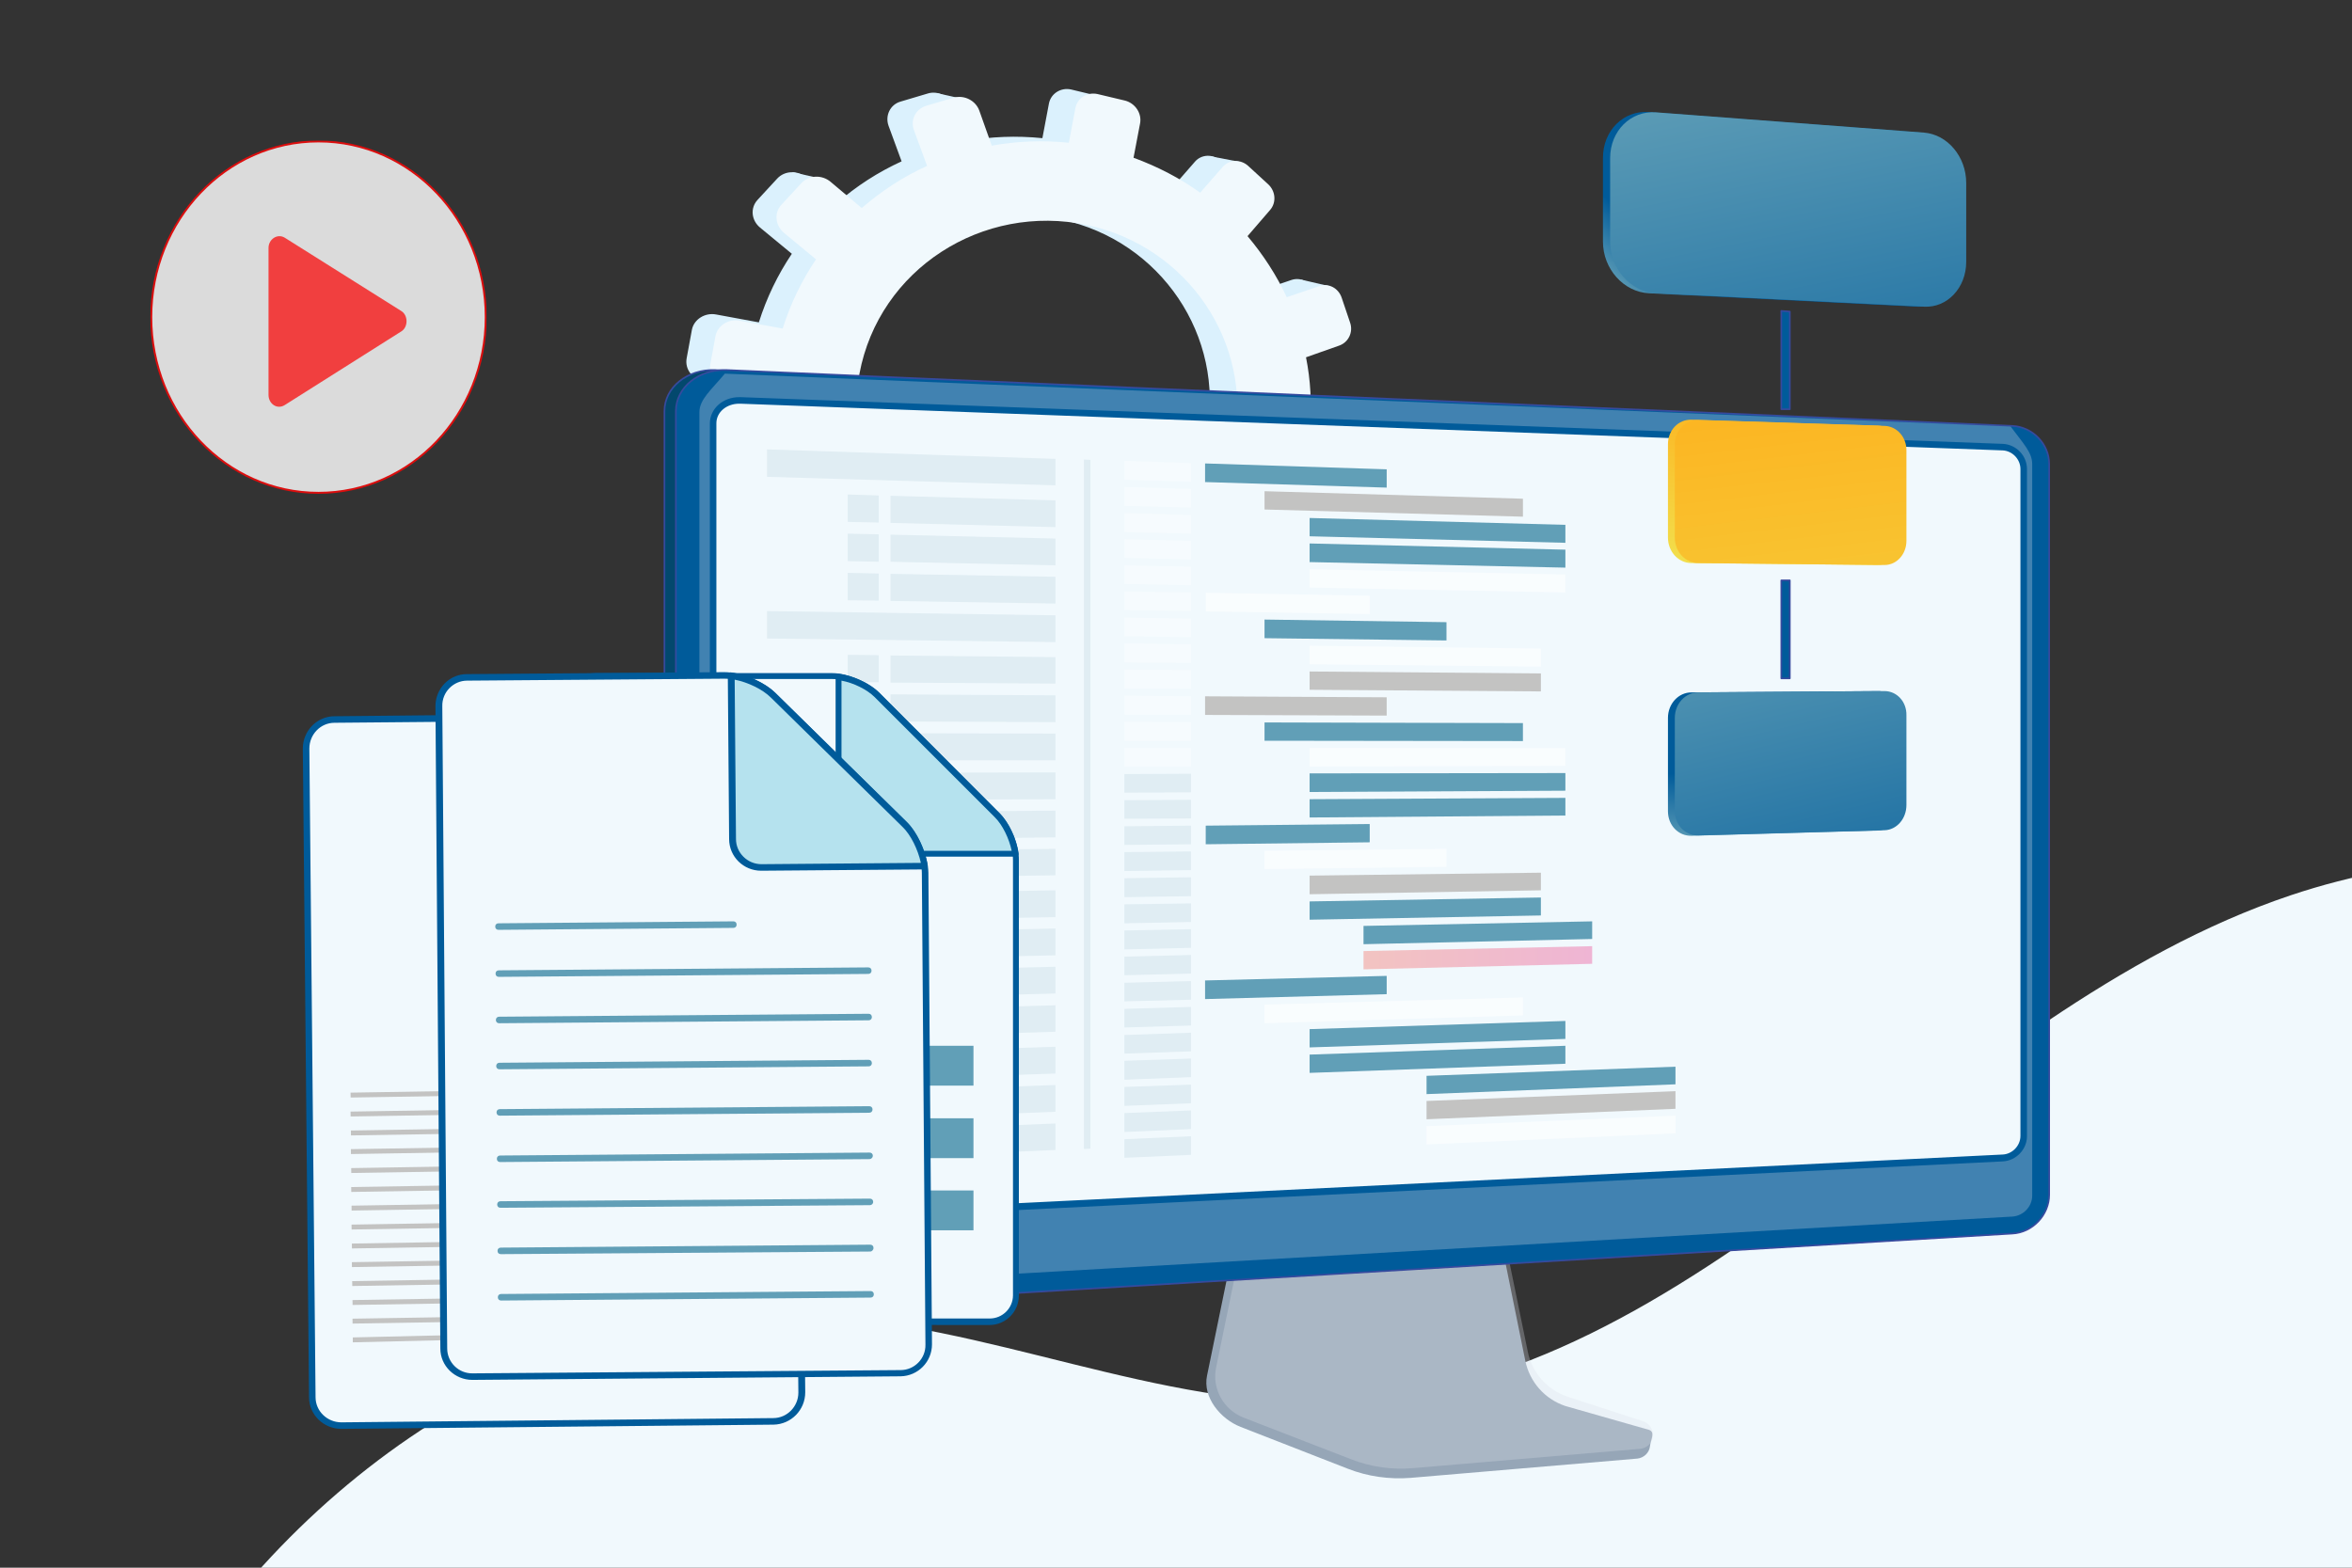 <?xml version="1.0" encoding="utf-8"?>
<!-- Generator: Adobe Illustrator 28.0.0, SVG Export Plug-In . SVG Version: 6.00 Build 0)  -->
<svg version="1.1" id="Layer_1" xmlns="http://www.w3.org/2000/svg" xmlns:xlink="http://www.w3.org/1999/xlink" x="0px" y="0px"
	 viewBox="0 0 720 480" style="enable-background:new 0 0 720 480;" xml:space="preserve">
<rect x="0" y="0" width="720" height="480" fill="#333333" stroke="none"/>
<style type="text/css">
	.st0{clip-path:url(#SVGID_00000113319889493811761570000008104234156986250631_);}
	.st1{fill:#F1F9FD;}
	.st2{clip-path:url(#SVGID_00000088101346973129757150000005630918101942726062_);}
	.st3{fill:#DBF1FD;}
	.st4{fill:#96A6B7;}
	.st5{opacity:0.3;fill:#D8DEE8;enable-background:new    ;}
	.st6{fill:#03486D;stroke:#364A9E;stroke-width:0.5;stroke-linecap:round;stroke-linejoin:round;}
	.st7{fill:#005B9A;stroke:#364A9E;stroke-width:0.5;stroke-linecap:round;stroke-linejoin:round;}
	.st8{fill:#005B9A;}
	.st9{fill:#E0EDF3;}
	.st10{opacity:0.36;fill:#FFFFFF;enable-background:new    ;}
	.st11{fill:#C3C3C2;}
	.st12{fill:#619FB7;}
	.st13{opacity:0.6;fill:#FFFFFF;enable-background:new    ;}
	.st14{opacity:0.5;fill:url(#SVGID_00000173160116015489425880000000785128234233920157_);enable-background:new    ;}
	.st15{fill:url(#SVGID_00000037688821769540155440000016020855527826359470_);}
	.st16{fill:url(#SVGID_00000133525751916038416140000012314346868721725315_);}
	.st17{fill:url(#SVGID_00000143575692967914657530000013581611082642877110_);}
	.st18{fill:url(#SVGID_00000129191692789468505050000007353287211207582082_);}
	.st19{fill:url(#SVGID_00000136412370368012446120000017124269455117142664_);}
	.st20{fill:url(#SVGID_00000169524698099579122260000008668152536747188374_);}
	.st21{fill:#B5E2EE;}
	.st22{clip-path:url(#SVGID_00000109015426037440676510000008349654609530235325_);}
	.st23{clip-path:url(#SVGID_00000139987516173477499710000001636206092609547156_);}
	.st24{clip-path:url(#SVGID_00000163057074084121993940000002300958669179157147_);}
	.st25{opacity:0.83;}
	.st26{clip-path:url(#SVGID_00000159468078046521641520000005827685550933820803_);}
	.st27{clip-path:url(#SVGID_00000087377729275370827570000018207722749893373616_);}
	.st28{fill:#FCFCFC;}
	.st29{fill:none;stroke:#FC0606;stroke-width:0.6;stroke-miterlimit:10;}
	.st30{opacity:0.73;}
	.st31{clip-path:url(#SVGID_00000124142790550903057740000006378062085565738173_);}
	.st32{clip-path:url(#SVGID_00000034055521590385847510000008530582934045819064_);}
	.st33{fill:#F90606;}
</style>
<g>
	<defs>
		<rect id="SVGID_1_" width="720" height="480"/>
	</defs>
	<clipPath id="SVGID_00000101094846759503367080000007469215514031781002_">
		<use xlink:href="#SVGID_1_"  style="overflow:visible;"/>
	</clipPath>
	<g style="clip-path:url(#SVGID_00000101094846759503367080000007469215514031781002_);">
		<path class="st1" d="M4.7,779.5C-3.5,695,3.1,606.4,43.4,531.7C83.6,457,162.7,399.4,247.5,402.8c54.7,2.2,106.9,28.5,161.6,26.5
			c111.6-4.1,186.3-119.7,292.2-155.2c75.8-25.4,162.6-5.6,227.1,41.7s108.2,119.2,132,195.5s29.3,157.3,28.3,237.2"/>
	</g>
</g>
<g>
	<defs>
		<rect id="SVGID_00000129191529837684002340000003907308608600571019_" width="720" height="480"/>
	</defs>
	<clipPath id="SVGID_00000150099006539294795900000000667324530168949398_">
		<use xlink:href="#SVGID_00000129191529837684002340000003907308608600571019_"  style="overflow:visible;"/>
	</clipPath>
	<g style="clip-path:url(#SVGID_00000150099006539294795900000000667324530168949398_);">
		<path class="st3" d="M403.3,130.6l-10.8-2c0.6-7.3,0.2-14.4-1.2-21.3l10.1-3.6c2.8-1,4.2-4.1,3.3-6.9l-2.5-7.6
			c-1-2.9-4-4.4-6.8-3.5l-10,3.4c-3.1-6.7-7.1-12.9-11.9-18.5l6.8-7.9c2-2.3,1.7-5.8-0.6-7.9l-6.1-5.6c-2.3-2.1-5.8-2-7.8,0.3
			l-6.8,7.8c-6.1-4.4-12.9-8-20.2-10.6l2-10.4c0.6-3.1-1.5-6.2-4.6-6.9l-8.3-2c-3.1-0.7-6.2,1.2-6.8,4.3l-2,10.6
			c-8-0.8-15.8-0.5-23.5,0.9l-3.8-10.6c-1.1-3.1-4.6-4.9-7.7-4l-8.4,2.5c-3.2,0.9-4.8,4.3-3.7,7.4l4,10.9
			c-7.2,3.3-13.9,7.6-19.8,12.8l-9.4-7.9c-2.7-2.2-6.6-2.1-8.9,0.4l-6,6.5c-2.3,2.5-1.9,6.3,0.8,8.5l9.7,8
			c-4.3,6.4-7.7,13.4-10.1,21l-13-2.4c-3.5-0.7-6.9,1.5-7.5,4.7l-1.6,8.7c-0.6,3.3,1.7,6.4,5.3,7l13.4,2.3
			c-0.3,7.8,0.6,15.4,2.5,22.8l-13.1,4.5c-3.3,1.1-5,4.6-3.8,7.7l3.2,8.2c1.2,3.1,4.9,4.6,8.2,3.4l13.2-4.7
			c3.7,6.5,8.3,12.5,13.7,17.8l-9.1,10.4c-2.2,2.5-1.9,6.2,0.8,8.2l7,5.3c2.6,2,6.5,1.5,8.6-1l9-10.4c6.3,3.6,13.1,6.5,20.4,8.4
			l-2.5,13.1c-0.6,3.1,1.6,6,4.8,6.4l8.5,1.1c3.2,0.4,6.2-1.8,6.8-4.9l2.4-12.9c7.4,0.1,14.6-0.7,21.5-2.5l4.3,11.8
			c1,2.8,4.2,4.2,7.2,3l7.7-3.1c2.9-1.2,4.4-4.4,3.4-7.2l-4.2-11.6c6.3-3.3,12.2-7.4,17.4-12.2l9.2,7.6c2.3,1.9,5.7,1.5,7.6-0.9
			l5.1-6.2c1.9-2.3,1.7-5.7-0.5-7.6l-8.9-7.5c3.9-5.8,7-12.2,9.3-19l11.1,1.9c2.9,0.5,5.6-1.5,6.2-4.4l1.5-7.8
			C408,133.9,406.1,131.1,403.3,130.6L403.3,130.6z M303.9,178.6c-32.1-4.8-54.2-34.6-48.2-66.3c6-31.8,37.4-51.9,69.1-45.1
			c30.7,6.5,50.2,35.9,44.6,65.7C363.9,162.7,335,183.2,303.9,178.6L303.9,178.6z"/>
		<polygon class="st3" points="294.8,30.3 287.2,28.6 283.2,35 		"/>
		<polygon class="st3" points="370.3,47.8 379.2,49.5 378,56 		"/>
		<polygon class="st3" points="398.2,85.6 406.9,87.6 403.8,92.1 		"/>
		<polygon class="st4" points="404,130.8 412.8,133.2 409.1,137 		"/>
		<polygon class="st4" points="377.7,189.2 386.1,192.1 388.5,185.2 		"/>
		<polygon class="st4" points="338.6,214.9 346.1,217.7 347.8,212.1 		"/>
		<polygon class="st4" points="297.2,221.3 290.5,218.8 298.2,211 		"/>
		<polygon class="st4" points="260.9,206.8 253.1,203.6 260.7,197.1 		"/>
		<polygon class="st3" points="242.5,52.7 251,54.6 246.4,60.1 		"/>
		<polygon class="st4" points="213.2,116 220.7,118.6 221.3,112.2 		"/>
		<polygon class="st4" points="221.1,165.7 228.5,168.3 230.1,163.4 		"/>
		<path class="st1" d="M411.9,132.9l-10.9-2c0.6-7.3,0.2-14.5-1.2-21.5l10.2-3.6c2.8-1,4.3-4.1,3.3-7l-2.6-7.7c-1-2.9-4-4.5-6.8-3.5
			l-10,3.4c-3.1-6.7-7.2-13-12-18.7l6.9-8c2-2.3,1.7-5.8-0.6-7.9l-6.1-5.6c-2.3-2.1-5.8-2-7.8,0.3l-6.9,7.9c-6.1-4.4-13-8-20.4-10.7
			l2-10.5c0.6-3.1-1.5-6.2-4.6-7l-8.4-2c-3.2-0.7-6.2,1.2-6.8,4.3l-2,10.6c-8-0.8-16-0.5-23.6,0.9l-3.8-10.7c-1.1-3.1-4.6-4.9-7.8-4
			l-8.5,2.5c-3.2,1-4.9,4.3-3.7,7.5l4,10.9c-7.3,3.3-14,7.7-20,12.9l-9.5-8c-2.7-2.3-6.7-2.1-9,0.4l-6.1,6.6
			c-2.3,2.5-1.9,6.3,0.8,8.6l9.8,8.1c-4.3,6.4-7.8,13.5-10.2,21.2l-13.1-2.4c-3.5-0.7-6.9,1.5-7.5,4.8l-1.6,8.8
			c-0.6,3.3,1.8,6.5,5.3,7.1l13.5,2.4c-0.3,7.9,0.6,15.6,2.5,22.9l-13.2,4.5c-3.4,1.2-5.1,4.6-3.9,7.7l3.3,8.3
			c1.2,3.1,4.9,4.6,8.2,3.5l13.3-4.7c3.7,6.6,8.4,12.6,13.8,18L251,192c-2.2,2.6-1.9,6.3,0.8,8.3l7,5.3c2.6,2,6.5,1.5,8.7-1
			l9.1-10.5c6.3,3.7,13.3,6.5,20.6,8.5l-2.5,13.2c-0.6,3.1,1.6,6,4.8,6.4l8.6,1.1c3.2,0.4,6.3-1.8,6.8-4.9l2.4-13
			c7.5,0.1,14.7-0.7,21.7-2.5l4.4,11.9c1,2.9,4.3,4.2,7.2,3l7.8-3.1c2.9-1.2,4.4-4.4,3.4-7.2l-4.2-11.7c6.4-3.3,12.3-7.5,17.5-12.3
			l9.3,7.7c2.3,1.9,5.7,1.5,7.7-0.9l5.2-6.3c1.9-2.4,1.7-5.8-0.5-7.7l-8.9-7.5c3.9-5.8,7.1-12.2,9.3-19.1l11.2,2
			c2.9,0.5,5.7-1.5,6.2-4.5l1.5-7.9C416.6,136.3,414.7,133.5,411.9,132.9L411.9,132.9z M311.7,181.3c-32.4-4.8-54.6-34.9-48.6-66.9
			s37.7-52.3,69.7-45.5c30.9,6.6,50.7,36.2,45,66.2C372.1,165.3,343,186,311.7,181.3L311.7,181.3z"/>
		<path class="st4" d="M479.2,430.5c-6.3-2.1-11-7.4-12.3-14l-9.2-45.4l-78.5,2.8l-9.7,47.3c-1.4,6.6,4.1,13.3,10.3,15.7l32.8,12.8
			c6.1,2.4,12.7,3.3,19.2,2.8l69.4-5.9c2-0.2,3.7-1.8,3.9-3.8c0.2-2,1.7-4.3-0.3-5L479.2,430.5L479.2,430.5z"/>
		<path class="st5" d="M480,427.7c-6.3-2.1-11-7.3-12.3-13.8l-9.2-44.8l-76.6,2.8l-9.6,46.7c-1.4,6.5,2.2,13.1,8.5,15.5l32.8,12.7
			c6.1,2.4,12.7,3.3,19.2,2.7l69.3-5.9c2-0.2,3.7-1.7,3.9-3.8c0.2-2-1-3.9-2.9-4.6L480,427.7L480,427.7z"/>
		<path class="st6" d="M218.9,401.2c-8.5,0.5-15.5-5-15.5-12.3v-263c0-7.3,7-12.9,15.5-12.6l395.3,27.4c6.2,0.3,9.6-4.8,9.6,1.4
			v223.7c0,6.2-5.1,11.6-11.3,11.9L218.9,401.2L218.9,401.2z"/>
		<path class="st7" d="M222.4,401.2c-8.5,0.5-15.5-5-15.5-12.3v-263c0-7.3,7-12.9,15.5-12.6L616,130.4c6.2,0.3,11.3,5.5,11.3,11.7
			v223.7c0,6.2-5.1,11.6-11.3,11.9L222.4,401.2L222.4,401.2z"/>
		<path class="st5" d="M615.5,130.6l-393.6-16.2c-4.1,4.9-7.8,7.9-7.8,11.8v262.3c0,3.9,3.7,6.8,8.2,6.6L616,372.5
			c3.3-0.2,6.1-3,6.1-6.4V142C622.1,138.6,619.4,135.8,615.5,130.6z"/>
		<path class="st1" d="M226.2,373.7c-4.4,0-7.9-3.1-7.9-7v-237c0-4,3.5-7.1,8-7.1h0.4l386.4,14.3c3.6,0.1,6.4,3.1,6.4,6.7v204.2
			c0,3.5-2.9,6.6-6.4,6.7l-386.4,19.1C226.6,373.7,226.4,373.7,226.2,373.7L226.2,373.7z"/>
		<path class="st8" d="M226.3,123.6h0.3L613,137.9c3,0.1,5.5,2.7,5.5,5.7v204.2c0,3-2.5,5.6-5.5,5.7l-386.4,19.1h-0.4
			c-3.9,0-6.9-2.6-6.9-6v-237C219.3,126.2,222.4,123.6,226.3,123.6 M226.3,121.6L226.3,121.6c-5.1,0-9,3.6-9,8.1v237
			c0,4.5,3.9,8,8.9,8h0.5l386.4-19.1c4.1-0.2,7.4-3.7,7.4-7.7V143.6c0-4.1-3.3-7.5-7.4-7.7l-386.4-14.3
			C226.6,121.6,226.5,121.6,226.3,121.6L226.3,121.6L226.3,121.6z"/>
		<polygon class="st9" points="323.1,148.6 234.8,146 234.8,137.6 323.1,140.5 		"/>
		<polygon class="st10" points="364.6,147.5 344.2,146.9 344.2,141.1 364.6,141.8 		"/>
		<polygon class="st10" points="364.6,155.4 344.2,154.9 344.2,149.1 364.6,149.7 		"/>
		<polygon class="st11" points="466.2,158.2 387.1,156 387.1,150.4 466.2,152.7 		"/>
		<polygon class="st12" points="479.2,166.2 400.9,164.2 400.9,158.6 479.2,160.7 		"/>
		<polygon class="st12" points="479.2,173.8 400.9,172.1 400.9,166.4 479.2,168.3 		"/>
		<polygon class="st13" points="479.2,181.4 400.9,179.9 400.9,174.3 479.2,175.9 		"/>
		<polygon class="st10" points="364.6,163.4 344.2,162.9 344.2,157.1 364.6,157.7 		"/>
		<polygon class="st10" points="364.6,171.3 344.2,170.8 344.2,165.1 364.6,165.6 		"/>
		<polygon class="st10" points="364.6,179.2 344.2,178.8 344.2,173.1 364.6,173.5 		"/>
		<polygon class="st10" points="364.6,187.1 344.2,186.8 344.2,181.1 364.6,181.4 		"/>
		<polygon class="st13" points="419.3,188 369.1,187.2 369.1,181.5 419.3,182.4 		"/>
		<polygon class="st10" points="364.6,195.1 344.2,194.8 344.2,189.1 364.6,189.4 		"/>
		<polygon class="st10" points="364.6,203 344.2,202.8 344.2,197 364.6,197.3 		"/>
		<polygon class="st10" points="364.6,210.9 344.2,210.8 344.2,205 364.6,205.2 		"/>
		<polygon class="st12" points="442.8,196.1 387.1,195.4 387.1,189.7 442.8,190.5 		"/>
		<polygon class="st13" points="471.7,204.1 400.9,203.4 400.9,197.7 471.7,198.6 		"/>
		<polygon class="st11" points="471.7,211.7 400.9,211.2 400.9,205.6 471.7,206.2 		"/>
		<polygon class="st10" points="364.6,218.9 344.2,218.8 344.2,213 364.6,213.2 		"/>
		<polygon class="st10" points="364.6,226.8 344.2,226.8 344.2,221 364.6,221.1 		"/>
		<polygon class="st10" points="364.6,234.7 344.2,234.7 344.2,229 364.6,229 		"/>
		<polygon class="st9" points="364.6,242.6 344.2,242.7 344.2,237 364.6,236.9 		"/>
		<polygon class="st9" points="364.6,250.6 344.2,250.7 344.2,245 364.6,244.9 		"/>
		<polygon class="st9" points="364.6,258.5 344.2,258.7 344.2,253 364.6,252.8 		"/>
		<polygon class="st9" points="364.6,266.4 344.2,266.7 344.2,260.9 364.6,260.7 		"/>
		<polygon class="st9" points="364.6,274.4 344.2,274.7 344.2,268.9 364.6,268.6 		"/>
		<polygon class="st9" points="364.6,282.3 344.2,282.7 344.2,276.9 364.6,276.6 		"/>
		<polygon class="st9" points="364.6,290.2 344.2,290.7 344.2,284.9 364.6,284.5 		"/>
		<polygon class="st9" points="364.6,298.1 344.2,298.6 344.2,292.9 364.6,292.4 		"/>
		<polygon class="st9" points="364.6,306.1 344.2,306.6 344.2,300.9 364.6,300.4 		"/>
		<polygon class="st9" points="364.6,314 344.2,314.6 344.2,308.9 364.6,308.3 		"/>
		<polygon class="st9" points="364.6,321.9 344.2,322.6 344.2,316.9 364.6,316.2 		"/>
		<polygon class="st9" points="364.6,329.8 344.2,330.6 344.2,324.8 364.6,324.1 		"/>
		<polygon class="st9" points="364.6,337.8 344.2,338.6 344.2,332.8 364.6,332.1 		"/>
		<polygon class="st9" points="364.6,345.7 344.2,346.6 344.2,340.8 364.6,340 		"/>
		<polygon class="st9" points="364.6,353.6 344.2,354.5 344.2,348.8 364.6,347.9 		"/>
		<polygon class="st12" points="424.5,149.3 368.9,147.6 368.9,141.9 424.5,143.7 		"/>
		<polygon class="st13" points="466.2,310.9 387.1,313.3 387.1,307.6 466.2,305.4 		"/>
		<polygon class="st12" points="479.2,318.1 400.9,320.7 400.9,315.1 479.2,312.6 		"/>
		<polygon class="st12" points="479.2,325.7 400.9,328.5 400.9,322.9 479.2,320.2 		"/>
		<polygon class="st12" points="512.9,332 436.7,335 436.7,329.4 512.9,326.6 		"/>
		<polygon class="st11" points="512.9,339.5 436.7,342.7 436.7,337.1 512.9,334.1 		"/>
		<polygon class="st13" points="512.9,347 436.7,350.4 436.7,344.8 512.9,341.6 		"/>
		<polygon class="st12" points="424.5,304.4 368.9,305.9 368.9,300.2 424.5,298.8 		"/>
		<polygon class="st12" points="466.2,226.9 387.1,226.8 387.1,221.2 466.2,221.4 		"/>
		<polygon class="st13" points="479.2,234.5 400.9,234.7 400.9,229 479.2,229.1 		"/>
		<polygon class="st12" points="479.2,242.1 400.9,242.5 400.9,236.8 479.2,236.7 		"/>
		<polygon class="st12" points="479.2,249.7 400.9,250.3 400.9,244.7 479.2,244.3 		"/>
		<polygon class="st12" points="419.3,257.9 369.1,258.5 369.1,252.8 419.3,252.3 		"/>
		<polygon class="st13" points="442.8,265.4 387.1,266.1 387.1,260.5 442.8,259.9 		"/>
		<polygon class="st11" points="471.7,272.6 400.9,273.8 400.9,268.1 471.7,267.2 		"/>
		<polygon class="st12" points="471.7,280.3 400.9,281.6 400.9,276 471.7,274.8 		"/>
		<polygon class="st12" points="487.4,287.5 417.4,289.1 417.4,283.5 487.4,282.1 		"/>
		
			<linearGradient id="SVGID_00000077285332178856710410000016414796734730726837_" gradientUnits="userSpaceOnUse" x1="417.4" y1="411.25" x2="487.4" y2="411.25" gradientTransform="matrix(1 0 0 1 0 -118)">
			<stop  offset="0" style="stop-color:#F58F86"/>
			<stop  offset="1" style="stop-color:#ED72AC"/>
		</linearGradient>
		
			<polygon style="opacity:0.5;fill:url(#SVGID_00000077285332178856710410000016414796734730726837_);enable-background:new    ;" points="
			487.4,295.1 417.4,296.8 417.4,291.2 487.4,289.7 		"/>
		<polygon class="st11" points="424.5,219.1 368.9,218.9 368.9,213.2 424.5,213.5 		"/>
		<polygon class="st9" points="323.1,161.4 272.6,160.1 272.6,151.8 323.1,153.2 		"/>
		<polygon class="st9" points="259.5,159.8 269,160 269,151.7 259.5,151.4 		"/>
		<polygon class="st9" points="323.1,173.1 272.6,172 272.6,163.7 323.1,164.9 		"/>
		<polygon class="st9" points="259.5,171.8 269,172 269,163.6 259.5,163.4 		"/>
		<polygon class="st9" points="323.1,184.8 272.6,184 272.6,175.7 323.1,176.6 		"/>
		<polygon class="st9" points="259.5,183.8 269,183.9 269,175.6 259.5,175.4 		"/>
		<polygon class="st9" points="323.1,268 234.8,269.2 234.8,260.8 323.1,259.9 		"/>
		<polygon class="st9" points="323.1,280.8 272.6,281.7 272.6,273.4 323.1,272.6 		"/>
		<polygon class="st9" points="259.5,281.9 269,281.7 269,273.4 259.5,273.6 		"/>
		<polygon class="st9" points="323.1,292.5 272.6,293.6 272.6,285.3 323.1,284.3 		"/>
		<polygon class="st9" points="259.5,293.9 269,293.7 269,285.4 259.5,285.6 		"/>
		<polygon class="st9" points="323.1,304.2 272.6,305.5 272.6,297.2 323.1,296 		"/>
		<polygon class="st9" points="259.5,305.9 269,305.6 269,297.3 259.5,297.5 		"/>
		<polygon class="st9" points="323.1,196.6 234.8,195.5 234.8,187.1 323.1,188.4 		"/>
		<polygon class="st9" points="323.1,209.3 272.6,209 272.6,200.7 323.1,201.2 		"/>
		<polygon class="st9" points="259.5,208.9 269,208.9 269,200.6 259.5,200.5 		"/>
		<polygon class="st9" points="323.1,221.1 272.6,220.9 272.6,212.6 323.1,212.9 		"/>
		<polygon class="st9" points="259.5,220.9 269,220.9 269,212.6 259.5,212.5 		"/>
		<polygon class="st9" points="323.1,244.7 272.6,244.9 272.6,236.6 323.1,236.5 		"/>
		<polygon class="st9" points="259.5,245 269,244.9 269,236.6 259.5,236.6 		"/>
		<polygon class="st9" points="323.1,256.4 272.6,256.9 272.6,248.6 323.1,248.2 		"/>
		<polygon class="st9" points="259.5,257 269,256.9 269,248.6 259.5,248.6 		"/>
		<polygon class="st9" points="323.1,232.8 272.6,232.8 272.6,224.5 323.1,224.6 		"/>
		<polygon class="st9" points="259.5,232.8 269,232.8 269,224.5 259.5,224.5 		"/>
		<polygon class="st9" points="323.1,315.9 234.8,318.6 234.8,310.2 323.1,307.8 		"/>
		<polygon class="st9" points="323.1,328.7 272.6,330.4 272.6,322.1 323.1,320.5 		"/>
		<polygon class="st9" points="259.5,330.9 269,330.6 269,322.3 259.5,322.6 		"/>
		<polygon class="st9" points="323.1,340.4 272.6,342.4 272.6,334.1 323.1,332.2 		"/>
		<polygon class="st9" points="259.5,342.9 269,342.5 269,334.2 259.5,334.6 		"/>
		<polygon class="st9" points="323.1,352.1 272.6,354.3 272.6,346 323.1,344 		"/>
		<polygon class="st9" points="259.5,354.9 269,354.5 269,346.2 259.5,346.5 		"/>
		<polygon class="st9" points="333.8,351.7 331.8,351.8 331.8,140.7 333.8,140.8 		"/>
		
			<linearGradient id="SVGID_00000106117650179745695600000005620714469443130244_" gradientUnits="userSpaceOnUse" x1="510.659" y1="220.739" x2="523.129" y2="206.859" gradientTransform="matrix(1 0 0 1 0 -118)">
			<stop  offset="0" style="stop-color:#FCB421"/>
			<stop  offset="0" style="stop-color:#619FB7"/>
			<stop  offset="1" style="stop-color:#005B9A"/>
		</linearGradient>
		<path style="fill:url(#SVGID_00000106117650179745695600000005620714469443130244_);" d="M586.9,40.5l-82.1-6.2
			c-7.8-0.6-14.1,5.7-14.1,14V74c0,8.3,6.3,15.4,14.1,15.8l82.1,4.1c7.1,0.4,12.9-5.8,12.9-13.7V55.9
			C599.8,47.9,594,41.1,586.9,40.5z"/>
		
			<linearGradient id="SVGID_00000023961726981718205380000017114109237570431384_" gradientUnits="userSpaceOnUse" x1="542.991" y1="297.15" x2="548.871" y2="243.5" gradientTransform="matrix(1 0 0 1 0 -118)">
			<stop  offset="0" style="stop-color:#FCB421"/>
			<stop  offset="0" style="stop-color:#F1E24F"/>
			<stop  offset="1" style="stop-color:#FCB421"/>
		</linearGradient>
		<path style="fill:url(#SVGID_00000023961726981718205380000017114109237570431384_);" d="M574.8,130.3l-57-1.8
			c-4-0.1-7.2,3.2-7.2,7.5v28.6c0,4.3,3.2,7.8,7.2,7.8l57,0.6c3.7,0,6.8-3.3,6.8-7.4V138C581.5,133.8,578.5,130.4,574.8,130.3
			L574.8,130.3z"/>
		<polygon class="st7" points="547.9,125.3 545.3,125.3 545.3,95.2 547.9,95.4 		"/>
		
			<linearGradient id="SVGID_00000026858339525898367280000004852035668137009035_" gradientUnits="userSpaceOnUse" x1="544.294" y1="378.74" x2="545.714" y2="357.09" gradientTransform="matrix(1 0 0 1 0 -118)">
			<stop  offset="0" style="stop-color:#FCB421"/>
			<stop  offset="0" style="stop-color:#619FB7"/>
			<stop  offset="1" style="stop-color:#005B9A"/>
		</linearGradient>
		<path style="fill:url(#SVGID_00000026858339525898367280000004852035668137009035_);" d="M574.8,211.6l-57,0.4
			c-4,0-7.2,3.5-7.2,7.8v28.6c0,4.3,3.2,7.6,7.2,7.5l57-1.6c3.7-0.1,6.8-3.5,6.8-7.7V219C581.5,214.8,578.5,211.5,574.8,211.6z"/>
		
			<linearGradient id="SVGID_00000137852358888260010300000005150544136482715555_" gradientUnits="userSpaceOnUse" x1="537.36" y1="133.7" x2="570.05" y2="294.16" gradientTransform="matrix(1 0 0 1 0 -118)">
			<stop  offset="0" style="stop-color:#FCB421"/>
			<stop  offset="0" style="stop-color:#619FB7"/>
			<stop  offset="1" style="stop-color:#005B9A"/>
		</linearGradient>
		<path style="fill:url(#SVGID_00000137852358888260010300000005150544136482715555_);" d="M589,40.6l-82-6.2
			c-7.8-0.6-14.1,5.7-14.1,14V74c0,8.3,6.3,15.4,14.1,15.8l82,4.1c7.1,0.4,12.9-5.8,12.9-13.7V56C601.9,48,596.2,41.2,589,40.6z"/>
		
			<linearGradient id="SVGID_00000116202573499821034020000016991904172007090830_" gradientUnits="userSpaceOnUse" x1="563.908" y1="403.59" x2="544.478" y2="237.89" gradientTransform="matrix(1 0 0 1 0 -118)">
			<stop  offset="0" style="stop-color:#FCB421"/>
			<stop  offset="0" style="stop-color:#F1E24F"/>
			<stop  offset="1" style="stop-color:#FCB421"/>
		</linearGradient>
		<path style="fill:url(#SVGID_00000116202573499821034020000016991904172007090830_);" d="M576.9,130.4l-57-1.8
			c-4-0.1-7.2,3.2-7.2,7.5v28.5c0,4.3,3.2,7.8,7.2,7.8l57,0.6c3.7,0,6.7-3.3,6.7-7.4V138C583.7,133.9,580.7,130.5,576.9,130.4z"/>
		
			<linearGradient id="SVGID_00000111876369575163029240000003556911560863059092_" gradientUnits="userSpaceOnUse" x1="534.362" y1="294.12" x2="566.842" y2="429.46" gradientTransform="matrix(1 0 0 1 0 -118)">
			<stop  offset="0" style="stop-color:#FCB421"/>
			<stop  offset="0" style="stop-color:#619FB7"/>
			<stop  offset="1" style="stop-color:#005B9A"/>
		</linearGradient>
		<path style="fill:url(#SVGID_00000111876369575163029240000003556911560863059092_);" d="M576.9,211.6l-57,0.4
			c-4,0-7.2,3.5-7.2,7.8v28.5c0,4.3,3.2,7.6,7.2,7.5l57-1.6c3.7-0.1,6.7-3.5,6.7-7.7V219C583.7,214.9,580.7,211.6,576.9,211.6z"/>
		<polygon class="st7" points="547.9,207.7 545.3,207.7 545.3,177.7 547.9,177.7 		"/>
		<path class="st1" d="M245.4,426.3c0,4.8-3.9,8.8-8.7,8.9l-132.2,1.3c-4.8,0-8.8-3.9-8.9-8.7l-1.9-198.6c0-4.8,3.9-8.8,8.7-8.9
			l79.5-0.8c4.8,0,11.6,2.7,15.1,6.1l40.7,39.9c3.5,3.4,6.3,10.1,6.3,14.9L245.4,426.3L245.4,426.3z"/>
		<path class="st8" d="M104.5,437.5c-5.4,0-9.9-4.3-9.9-9.7l-1.9-198.6c0-5.4,4.3-9.9,9.7-9.9l79.5-0.8c5.1,0,12.2,2.8,15.8,6.4
			l40.7,39.9c3.6,3.6,6.6,10.6,6.7,15.7l1.4,145.8l0,0c0,5.4-4.3,9.8-9.7,9.9L104.5,437.5L104.5,437.5z M102.4,221.3
			c-4.3,0-7.7,3.6-7.7,7.9l1.9,198.6c0,4.3,3.6,7.7,7.9,7.7l132.2-1.3c4.3,0,7.7-3.6,7.7-7.8L243,280.5c0-4.5-2.8-11.1-6-14.2
			l-40.7-39.9c-3.2-3.2-9.8-5.8-14.3-5.8L102.4,221.3L102.4,221.3z"/>
		<path class="st21" d="M237.7,265.6l-40.7-40c-3-2.9-8.4-5.3-12.9-5.9l0.5,50.4c0.1,4.8,4,8.8,8.9,8.7l50.4-0.5
			C243.2,273.9,240.6,268.5,237.7,265.6z"/>
		<path class="st8" d="M243.9,279.4l-50.4,0.5c-5.4,0.1-9.9-4.3-9.9-9.7l-0.5-50.4c0-0.3,0.1-0.6,0.3-0.8s0.5-0.3,0.8-0.3
			c4.9,0.6,10.4,3.2,13.5,6.2l40.7,39.9c3.1,3,5.7,8.5,6.5,13.4c0,0.3,0,0.6-0.2,0.8C244.4,279.3,244.1,279.4,243.9,279.4
			L243.9,279.4z M185.1,220.9l0.5,49.2c0,4.3,3.6,7.7,7.9,7.7l49.2-0.5c-0.9-4.1-3.2-8.6-5.7-11.1l-40.7-39.9
			C193.8,223.9,189.2,221.7,185.1,220.9L185.1,220.9z"/>
		
			<rect x="107.3" y="333.5" transform="matrix(1 -1.623085e-02 1.623085e-02 1 -5.403 2.789)" class="st11" width="123.6" height="1.5"/>
		
			<rect x="107.3" y="339.3" transform="matrix(1 -1.623085e-02 1.623085e-02 1 -5.497 2.79)" class="st11" width="123.6" height="1.5"/>
		
			<rect x="107.4" y="345.1" transform="matrix(1 -1.623085e-02 1.623085e-02 1 -5.591 2.792)" class="st11" width="123.6" height="1.5"/>
		
			<rect x="107.4" y="350.8" transform="matrix(1 -1.623085e-02 1.623085e-02 1 -5.684 2.793)" class="st11" width="123.6" height="1.5"/>
		
			<rect x="107.5" y="356.6" transform="matrix(1 -1.623085e-02 1.623085e-02 1 -5.778 2.795)" class="st11" width="123.6" height="1.5"/>
		
			<rect x="107.5" y="362.4" transform="matrix(1 -1.623085e-02 1.623085e-02 1 -5.872 2.796)" class="st11" width="123.6" height="1.5"/>
		
			<rect x="107.6" y="368.1" transform="matrix(1 -1.623085e-02 1.623085e-02 1 -5.965 2.798)" class="st11" width="123.6" height="1.5"/>
		
			<rect x="107.6" y="373.9" transform="matrix(1 -1.623085e-02 1.623085e-02 1 -6.059 2.799)" class="st11" width="123.6" height="1.5"/>
		
			<rect x="107.7" y="379.7" transform="matrix(1 -1.623085e-02 1.623085e-02 1 -6.153 2.802)" class="st11" width="123.6" height="1.5"/>
		
			<rect x="107.7" y="385.4" transform="matrix(1 -1.623085e-02 1.623085e-02 1 -6.245 2.802)" class="st11" width="123.6" height="1.5"/>
		
			<rect x="107.8" y="391.2" transform="matrix(1 -1.623085e-02 1.623085e-02 1 -6.339 2.805)" class="st11" width="123.6" height="1.5"/>
		
			<rect x="107.9" y="397" transform="matrix(1 -1.623085e-02 1.623085e-02 1 -6.434 2.807)" class="st11" width="123.6" height="1.5"/>
		
			<rect x="107.9" y="402.7" transform="matrix(1 -1.623085e-02 1.623085e-02 1 -6.526 2.808)" class="st11" width="123.6" height="1.5"/>
		<polygon class="st11" points="167.1,409.6 108,411 108,409.5 167.1,408.1 		"/>
		<path class="st1" d="M311,396.6c0,4.4-3.6,8-8,8H182.1c-4.4,0-8-3.6-8-8V215.1c0-4.4,3.6-8,8-8h72.7c4.4,0,10.6,2.6,13.7,5.7
			l36.9,36.9c3.1,3.1,5.7,9.3,5.7,13.7L311,396.6L311,396.6z"/>
		<path class="st8" d="M182.1,405.6c-4.9,0-9-4-9-9V215.1c0-4.9,4-9,9-9h72.7c4.6,0,11.1,2.7,14.4,6L306,249c3.3,3.3,6,9.7,5.9,14.4
			v133.3l0,0c0,4.9-4,9-9,9L182.1,405.6L182.1,405.6z M182.1,208c-3.9,0-7.1,3.2-7.1,7.1v181.5c0,3.9,3.2,7.1,7.1,7.1H303
			c3.9,0,7.1-3.2,7.1-7.1V263.3c0-4.2-2.5-10.1-5.4-13.1l-36.9-36.9c-2.9-2.9-8.9-5.4-13.1-5.4h-72.6V208z"/>
		<path class="st21" d="M305.3,249.7l-36.9-36.9c-2.7-2.7-7.6-4.9-11.8-5.5v46.1c0,4.4,3.6,8,8,8h46.1
			C310.3,257.3,308,252.3,305.3,249.7L305.3,249.7z"/>
		<path class="st8" d="M310.9,262.3h-46.1c-4.9,0-9-4-9-9v-46.1c0-0.3,0.1-0.5,0.3-0.7c0.2-0.2,0.5-0.2,0.7-0.2
			c4.5,0.6,9.5,3,12.3,5.8L306,249c2.8,2.8,5.2,7.8,5.8,12.3c0,0.3,0,0.5-0.2,0.7S311.1,262.3,310.9,262.3L310.9,262.3z
			 M257.6,208.4v45c0,3.9,3.2,7.1,7.1,7.1h45c-0.8-3.8-2.8-7.9-5.1-10.2l-36.9-36.9C265.5,211.2,261.4,209.1,257.6,208.4z"/>
		<rect x="205.4" y="320.2" class="st12" width="92.6" height="12.2"/>
		<rect x="205.4" y="342.4" class="st12" width="92.6" height="12.2"/>
		<rect x="205.4" y="364.5" class="st12" width="92.6" height="12.2"/>
		<path class="st12" d="M195.9,326.3c0,3.4-2.7,6.1-6.1,6.1s-6.1-2.7-6.1-6.1s2.7-6.1,6.1-6.1C193.1,320.2,195.9,322.9,195.9,326.3z
			"/>
		<path class="st12" d="M195.9,348.5c0,3.4-2.7,6.1-6.1,6.1s-6.1-2.7-6.1-6.1s2.7-6.1,6.1-6.1S195.9,345.1,195.9,348.5z"/>
		<path class="st12" d="M195.9,370.6c0,3.4-2.7,6.1-6.1,6.1s-6.1-2.7-6.1-6.1s2.7-6.1,6.1-6.1S195.9,367.2,195.9,370.6z"/>
		<path class="st1" d="M284.3,411.8c0,4.8-3.9,8.7-8.6,8.8l-131,1c-4.8,0-8.7-3.9-8.8-8.6l-1.5-196.7c0-4.8,3.8-8.7,8.6-8.8
			l78.8-0.6c4.8,0,11.5,2.7,14.9,6l40.3,39.6c3.4,3.4,6.2,10,6.3,14.8L284.3,411.8L284.3,411.8z"/>
		<path class="st8" d="M144.6,422.5c-5.4,0-9.8-4.3-9.8-9.6l-1.5-196.7c0-5.4,4.3-9.8,9.6-9.8l78.8-0.6c5,0,12,2.8,15.6,6.3
			l40.3,39.6c3.6,3.5,6.5,10.5,6.6,15.5l1.1,144.4l0,0c0,5.4-4.3,9.7-9.6,9.8L144.6,422.5L144.6,422.5z M143,208.4
			c-4.2,0-7.7,3.5-7.6,7.8l1.5,196.7c0,4.2,3.5,7.7,7.8,7.6l131-1c4.2,0,7.7-3.5,7.6-7.8l-1.1-144.4c0-4.5-2.8-11-6-14.1L236,213.6
			c-3.2-3.2-9.7-5.8-14.2-5.8L143,208.4L143,208.4z"/>
		<path class="st21" d="M276.9,252.5l-40.3-39.6c-2.9-2.9-8.3-5.3-12.8-5.9l0.4,50c0,4.8,4,8.7,8.8,8.7l50-0.4
			C282.3,260.7,279.9,255.4,276.9,252.5L276.9,252.5z"/>
		<path class="st8" d="M283,266.2l-50,0.4c-5.4,0-9.8-4.3-9.8-9.7l-0.4-50c0-0.3,0.1-0.6,0.3-0.8s0.5-0.3,0.8-0.2
			c4.8,0.6,10.3,3.2,13.4,6.2l40.3,39.6c3,3,5.6,8.4,6.4,13.3c0,0.3,0,0.6-0.2,0.8C283.6,266.1,283.3,266.2,283,266.2L283,266.2z
			 M224.9,208.1l0.4,48.8c0,4.2,3.5,7.7,7.8,7.7l48.8-0.4c-0.9-4.1-3.1-8.6-5.6-11L236,213.6C233.5,211.1,229,208.9,224.9,208.1
			L224.9,208.1z"/>
		<path class="st12" d="M152.6,284.7c-0.6,0-1-0.4-1-1s0.4-1,1-1l71.9-0.6c0.6,0,1,0.4,1,1s-0.4,1-1,1L152.6,284.7z"/>
		<path class="st12" d="M152.7,299.1c-0.6,0-1-0.4-1-1s0.4-1,1-1l113.1-0.9c0.6,0,1,0.4,1,1s-0.4,1-1,1L152.7,299.1L152.7,299.1z"/>
		<path class="st12" d="M152.8,313.3c-0.6,0-1-0.4-1-1s0.4-1,1-1l113.1-0.9c0.6,0,1,0.4,1,1s-0.4,1-1,1L152.8,313.3L152.8,313.3z"/>
		<path class="st12" d="M152.9,327.4c-0.6,0-1-0.4-1-1s0.4-1,1-1l113-0.9c0.6,0,1,0.4,1,1s-0.4,1-1,1L152.9,327.4z"/>
		<path class="st12" d="M153,341.6c-0.6,0-1-0.4-1-1s0.4-1,1-1l113.1-0.9c0.6,0,1,0.4,1,1s-0.4,1-1,1L153,341.6z"/>
		<path class="st12" d="M266.2,354.9l-113.1,0.9c-0.6,0-1-0.4-1-1s0.4-1,1-1l113.1-0.9c0.6,0,1,0.4,1,1
			C267.2,354.4,266.7,354.9,266.2,354.9z"/>
		<path class="st12" d="M266.3,369L266.3,369l-113.1,0.8c-0.6,0-1-0.4-1-1s0.4-1,1-1l0,0l113.1-0.8c0.6,0,1,0.4,1,1
			S266.8,369,266.3,369z"/>
		<path class="st12" d="M266.4,383.2L153.3,384c-0.6,0-1-0.4-1-1s0.4-1,1-1l113.1-0.9c0.6,0,1,0.4,1,1S266.9,383.2,266.4,383.2z"/>
		<path class="st12" d="M266.5,397.3l-113.1,0.9c-0.6,0-1-0.4-1-1s0.4-1,1-1l113.1-0.9c0.6,0,1,0.4,1,1S267.1,397.3,266.5,397.3z"/>
	</g>
</g>
<g id="No_Rollover">
	<g>
		<defs>
			<rect id="SVGID_00000039118963795076432940000013256765079510675348_" x="46" y="43" width="103" height="108.2"/>
		</defs>
		<clipPath id="SVGID_00000121249798815568624770000017686425508074410884_">
			<use xlink:href="#SVGID_00000039118963795076432940000013256765079510675348_"  style="overflow:visible;"/>
		</clipPath>
		<g style="clip-path:url(#SVGID_00000121249798815568624770000017686425508074410884_);">
			<g>
				<defs>
					<rect id="SVGID_00000059284120681833888990000009553757705817539253_" x="46" y="43" width="103" height="108.2"/>
				</defs>
				<clipPath id="SVGID_00000062164052107654072250000001801588726353382078_">
					<use xlink:href="#SVGID_00000059284120681833888990000009553757705817539253_"  style="overflow:visible;"/>
				</clipPath>
				<g style="clip-path:url(#SVGID_00000062164052107654072250000001801588726353382078_);">
					<g>
						<defs>
							<rect id="SVGID_00000036938859046872619570000016229465266852861876_" x="46" y="43" width="103" height="108.2"/>
						</defs>
						<clipPath id="SVGID_00000176005592060831754730000007090895506193835183_">
							<use xlink:href="#SVGID_00000036938859046872619570000016229465266852861876_"  style="overflow:visible;"/>
						</clipPath>
						<g style="clip-path:url(#SVGID_00000176005592060831754730000007090895506193835183_);">
							<g class="st25">
								<g>
									<defs>
										<rect id="SVGID_00000056422989203573456070000017594280243752063630_" x="46" y="43" width="103" height="108.2"/>
									</defs>
									<clipPath id="SVGID_00000124125227790220872830000014257421180253717397_">
										<use xlink:href="#SVGID_00000056422989203573456070000017594280243752063630_"  style="overflow:visible;"/>
									</clipPath>
									<g style="clip-path:url(#SVGID_00000124125227790220872830000014257421180253717397_);">
										<g>
											<defs>
												<rect id="SVGID_00000183956981984881827240000000776686738672171922_" x="46" y="43" width="103" height="108.2"/>
											</defs>
											<clipPath id="SVGID_00000135672024317488858650000005089163422921417859_">
												<use xlink:href="#SVGID_00000183956981984881827240000000776686738672171922_"  style="overflow:visible;"/>
											</clipPath>
											<g style="clip-path:url(#SVGID_00000135672024317488858650000005089163422921417859_);">
												<path class="st28" d="M97.5,43.3c28.3,0,51.2,24.1,51.2,53.8s-22.9,53.8-51.2,53.8s-51.2-24.1-51.2-53.8
													S69.2,43.3,97.5,43.3"/>
												<ellipse class="st29" cx="97.5" cy="97.1" rx="51.2" ry="53.8"/>
											</g>
										</g>
									</g>
								</g>
							</g>
							<g class="st30">
								<g>
									<defs>
										<rect id="SVGID_00000063621037313096637710000003261872329196401059_" x="82.2" y="72.3" width="42.3" height="52.2"/>
									</defs>
									<clipPath id="SVGID_00000101805332830741858160000005501574413814325676_">
										<use xlink:href="#SVGID_00000063621037313096637710000003261872329196401059_"  style="overflow:visible;"/>
									</clipPath>
									<g style="clip-path:url(#SVGID_00000101805332830741858160000005501574413814325676_);">
										<g>
											<defs>
												<rect id="SVGID_00000001658176007854114640000007031319052257015177_" x="82.2" y="72.3" width="42.3" height="52.2"/>
											</defs>
											<clipPath id="SVGID_00000114040791674696994950000012314540042557411738_">
												<use xlink:href="#SVGID_00000001658176007854114640000007031319052257015177_"  style="overflow:visible;"/>
											</clipPath>
											<g style="clip-path:url(#SVGID_00000114040791674696994950000012314540042557411738_);">
												<path class="st33" d="M122.8,95.2L87.2,72.8c-2.2-1.4-5,0.4-5,3.1v45c0,2.8,2.7,4.6,5,3.1l35.6-22.5
													C125,100.2,125,96.5,122.8,95.2"/>
											</g>
										</g>
									</g>
								</g>
							</g>
						</g>
					</g>
				</g>
			</g>
		</g>
	</g>
</g>
</svg>
